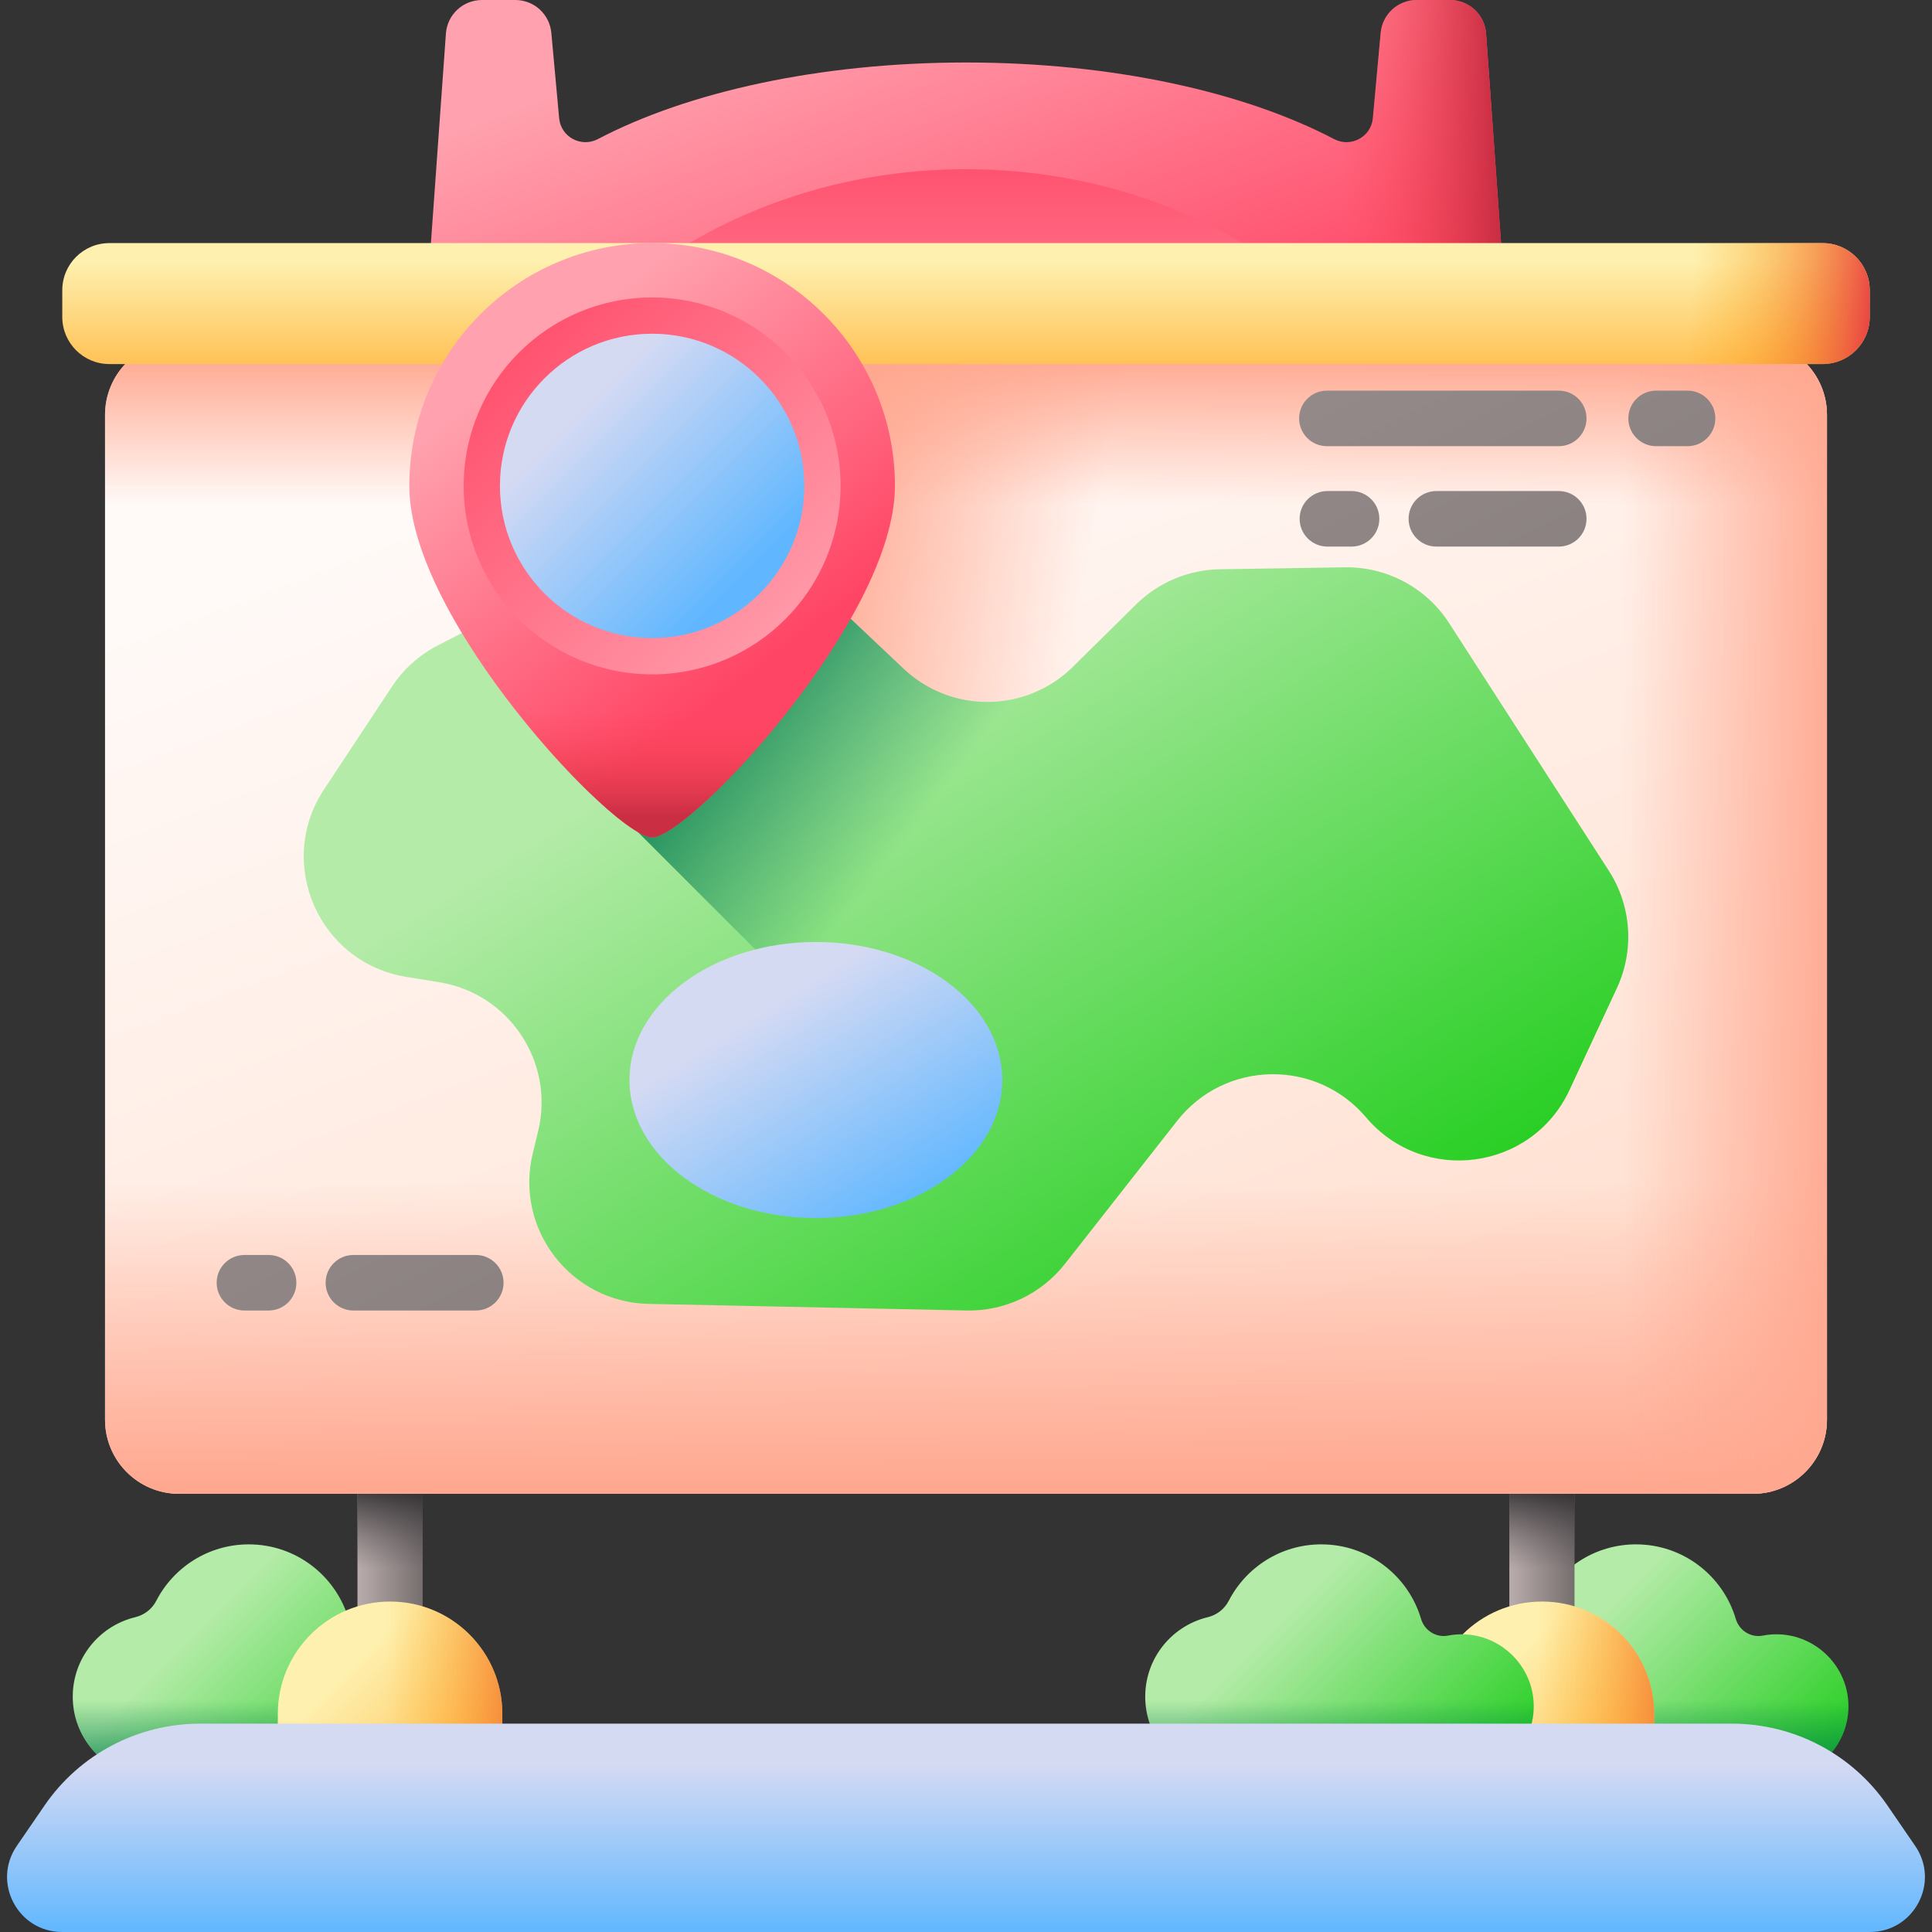 <svg xmlns="http://www.w3.org/2000/svg" xmlns:xlink="http://www.w3.org/1999/xlink" id="Capa_1" height="512" viewBox="0 0 510 510" width="512"><rect x="0" y="0" width="510" height="510" fill="#333333" stroke="none"/><linearGradient id="lg1"><stop offset="0" stop-color="#b4eba8"></stop><stop offset="1" stop-color="#24ce20"></stop></linearGradient><linearGradient id="SVGID_1_" gradientUnits="userSpaceOnUse" x1="51.369" x2="102.51" xlink:href="#lg1" y1="430.564" y2="481.705"></linearGradient><linearGradient id="lg2"><stop offset="0" stop-color="#017b4e" stop-opacity="0"></stop><stop offset="1" stop-color="#017b4e"></stop></linearGradient><linearGradient id="SVGID_00000143591006608061430630000000666473469226641807_" gradientUnits="userSpaceOnUse" x1="70.481" x2="70.481" xlink:href="#lg2" y1="448.845" y2="472.42"></linearGradient><linearGradient id="SVGID_00000170998040752775974590000017123595693034075053_" gradientUnits="userSpaceOnUse" x1="417.554" x2="468.696" xlink:href="#lg1" y1="430.564" y2="481.705"></linearGradient><linearGradient id="SVGID_00000071527227129570831740000016413656609374752898_" gradientUnits="userSpaceOnUse" x1="436.667" x2="436.667" xlink:href="#lg2" y1="448.845" y2="472.42"></linearGradient><linearGradient id="lg3"><stop offset="0" stop-color="#b9acac"></stop><stop offset="1" stop-color="#766e6e"></stop></linearGradient><linearGradient id="SVGID_00000027571140896599450210000018436416164373096073_" gradientUnits="userSpaceOnUse" x1="94.366" x2="111.571" xlink:href="#lg3" y1="404.667" y2="404.667"></linearGradient><linearGradient id="lg4"><stop offset="0" stop-color="#433f43" stop-opacity="0"></stop><stop offset=".317" stop-color="#3b373b" stop-opacity=".317"></stop><stop offset=".822" stop-color="#242324" stop-opacity=".822"></stop><stop offset="1" stop-color="#1a1a1a"></stop></linearGradient><linearGradient id="SVGID_00000149372539146798998940000006323392054150584751_" gradientUnits="userSpaceOnUse" x1="102.969" x2="102.969" xlink:href="#lg4" y1="414" y2="389.109"></linearGradient><linearGradient id="lg5"><stop offset="0" stop-color="#fef0ae"></stop><stop offset="1" stop-color="#ffbf51"></stop></linearGradient><linearGradient id="SVGID_00000153705860022073960060000008156211062835484810_" gradientUnits="userSpaceOnUse" x1="90.424" x2="121.796" xlink:href="#lg5" y1="442.38" y2="473.752"></linearGradient><linearGradient id="lg6"><stop offset="0" stop-color="#fea613" stop-opacity="0"></stop><stop offset=".177" stop-color="#fda116" stop-opacity=".177"></stop><stop offset=".394" stop-color="#fa921d" stop-opacity=".394"></stop><stop offset=".632" stop-color="#f4792a" stop-opacity=".633"></stop><stop offset=".885" stop-color="#ed573b" stop-opacity=".885"></stop><stop offset="1" stop-color="#e94444"></stop></linearGradient><linearGradient id="SVGID_00000035510553249841685910000001601011005412233092_" gradientUnits="userSpaceOnUse" x1="102.969" x2="102.969" xlink:href="#lg6" y1="453.943" y2="481.791"></linearGradient><linearGradient id="SVGID_00000062173434214889669590000009257121009878697103_" gradientUnits="userSpaceOnUse" x1="102.137" x2="147.351" xlink:href="#lg6" y1="449.601" y2="449.601"></linearGradient><linearGradient id="SVGID_00000127749629844907092060000006527455258482809506_" gradientUnits="userSpaceOnUse" x1="398.429" x2="415.634" xlink:href="#lg3" y1="404.667" y2="404.667"></linearGradient><linearGradient id="SVGID_00000123441363797138244060000015677447620138374044_" gradientUnits="userSpaceOnUse" x1="407.031" x2="407.031" xlink:href="#lg4" y1="414" y2="389.109"></linearGradient><linearGradient id="SVGID_00000131337286904933239460000016464966286409694394_" gradientUnits="userSpaceOnUse" x1="394.487" x2="425.859" xlink:href="#lg5" y1="442.38" y2="473.752"></linearGradient><linearGradient id="SVGID_00000008846477688763468960000013309359703537551258_" gradientUnits="userSpaceOnUse" x1="407.031" x2="407.031" xlink:href="#lg6" y1="453.943" y2="481.791"></linearGradient><linearGradient id="SVGID_00000121998237024805304640000013855460014295252375_" gradientUnits="userSpaceOnUse" x1="406.2" x2="451.414" xlink:href="#lg6" y1="449.601" y2="449.601"></linearGradient><linearGradient id="SVGID_00000127754167769286613520000011094928885502206877_" gradientUnits="userSpaceOnUse" x1="334.476" x2="385.618" xlink:href="#lg1" y1="430.564" y2="481.705"></linearGradient><linearGradient id="SVGID_00000134960199563925212590000005891246859820124345_" gradientUnits="userSpaceOnUse" x1="353.588" x2="353.588" xlink:href="#lg2" y1="448.845" y2="472.42"></linearGradient><linearGradient id="lg7"><stop offset="0" stop-color="#d5daf3"></stop><stop offset="1" stop-color="#60b7ff"></stop></linearGradient><linearGradient id="SVGID_00000107547272332866937930000007025090338253815182_" gradientUnits="userSpaceOnUse" x1="255" x2="255" xlink:href="#lg7" y1="465.513" y2="510.536"></linearGradient><linearGradient id="lg8"><stop offset="0" stop-color="#ffa1ae"></stop><stop offset="1" stop-color="#ff4565"></stop></linearGradient><linearGradient id="SVGID_00000081631691254992129690000011787740469072644540_" gradientUnits="userSpaceOnUse" x1="226.663" x2="271.661" xlink:href="#lg8" y1="-4.859" y2="116.635"></linearGradient><linearGradient id="SVGID_00000020395835278574038250000011904984634724802448_" gradientUnits="userSpaceOnUse" x1="255" x2="255" xlink:href="#lg8" y1="130" y2="29.067"></linearGradient><linearGradient id="lg9"><stop offset="0" stop-color="#fd4755" stop-opacity="0"></stop><stop offset=".313" stop-color="#f24251" stop-opacity=".313"></stop><stop offset=".875" stop-color="#d23246" stop-opacity=".875"></stop><stop offset="1" stop-color="#ca2e43"></stop></linearGradient><linearGradient id="SVGID_00000077288667444185281370000015293416857624767133_" gradientUnits="userSpaceOnUse" x1="255" x2="255" xlink:href="#lg9" y1="66" y2="100.235"></linearGradient><linearGradient id="SVGID_00000142887220157695997170000010981445910614079891_" gradientUnits="userSpaceOnUse" x1="354.784" x2="395.45" xlink:href="#lg9" y1="58.564" y2="57.23"></linearGradient><linearGradient id="SVGID_00000148650276515636949950000008200623695046094527_" gradientUnits="userSpaceOnUse" x1="199.355" x2="314.849" y1="94.725" y2="400.71"><stop offset="0" stop-color="#fffaf8"></stop><stop offset="1" stop-color="#ffdfcf"></stop></linearGradient><linearGradient id="lg10"><stop offset="0" stop-color="#ffa78f" stop-opacity="0"></stop><stop offset=".898" stop-color="#ffa78f" stop-opacity=".898"></stop><stop offset="1" stop-color="#ffa78f"></stop></linearGradient><linearGradient id="SVGID_00000054234719740392937370000000822953103533841318_" gradientUnits="userSpaceOnUse" x1="255" x2="255" xlink:href="#lg10" y1="133.333" y2="93.333"></linearGradient><linearGradient id="SVGID_00000173128725681859069360000005714217616095963028_" gradientUnits="userSpaceOnUse" x1="255" x2="255" xlink:href="#lg10" y1="312.144" y2="393.195"></linearGradient><linearGradient id="SVGID_00000125596635773067249870000003511850338991759282_" gradientUnits="userSpaceOnUse" x1="428.135" x2="487.32" xlink:href="#lg10" y1="242.15" y2="242.15"></linearGradient><linearGradient id="SVGID_00000013880261691479426010000014158598925807817347_" gradientUnits="userSpaceOnUse" x1="274.264" x2="202.931" xlink:href="#lg10" y1="217.935" y2="204.602"></linearGradient><linearGradient id="SVGID_00000179644653866686996830000015944656312325394878_" gradientUnits="userSpaceOnUse" x1="255" x2="255" xlink:href="#lg5" y1="69.247" y2="97.911"></linearGradient><linearGradient id="SVGID_00000073716851499523339040000002922630385234241197_" gradientUnits="userSpaceOnUse" x1="445.981" x2="493.528" xlink:href="#lg6" y1="82.766" y2="87.241"></linearGradient><linearGradient id="SVGID_00000058556171150360593770000008901462627560553611_" gradientUnits="userSpaceOnUse" x1="216.132" x2="329.132" xlink:href="#lg1" y1="174.073" y2="356.073"></linearGradient><linearGradient id="SVGID_00000104680278552939930280000017723338608529628334_" gradientUnits="userSpaceOnUse" x1="260.764" x2="203.764" xlink:href="#lg2" y1="193.063" y2="149.563"></linearGradient><linearGradient id="SVGID_00000152979074929544901050000001165802144228854461_" gradientUnits="userSpaceOnUse" x1="143.813" x2="205.42" xlink:href="#lg8" y1="91.675" y2="172.203"></linearGradient><linearGradient id="SVGID_00000017510489264762436150000013966962777633344443_" gradientUnits="userSpaceOnUse" x1="215.952" x2="122.746" xlink:href="#lg8" y1="172.076" y2="78.87"></linearGradient><linearGradient id="SVGID_00000031902679752613334330000000607286141892497328_" gradientUnits="userSpaceOnUse" x1="172.143" x2="172.143" xlink:href="#lg9" y1="188.096" y2="215.362"></linearGradient><linearGradient id="SVGID_00000047754192367574358860000015618843336348913834_" gradientUnits="userSpaceOnUse" x1="152.685" x2="196.185" xlink:href="#lg7" y1="108.809" y2="152.309"></linearGradient><linearGradient id="SVGID_00000140016073389968862940000009056117106432384906_" gradientUnits="userSpaceOnUse" x1="203.196" x2="237.952" xlink:href="#lg7" y1="265.488" y2="321.465"></linearGradient><linearGradient id="SVGID_00000160149757023758576660000015151493114596411822_" gradientUnits="userSpaceOnUse" x1="287.46" x2="524.079" xlink:href="#lg3" y1="-195.891" y2="275.214"></linearGradient><linearGradient id="SVGID_00000023270458151340717880000006957540836793963705_" gradientUnits="userSpaceOnUse" x1="239.184" x2="475.802" xlink:href="#lg3" y1="-171.643" y2="299.462"></linearGradient><linearGradient id="SVGID_00000171689998202631978110000007504042952587759527_" gradientUnits="userSpaceOnUse" x1="240.091" x2="476.709" xlink:href="#lg3" y1="-172.099" y2="299.006"></linearGradient><linearGradient id="SVGID_00000142874423701824676740000012131884136990738605_" gradientUnits="userSpaceOnUse" x1="206.769" x2="443.387" xlink:href="#lg3" y1="-155.363" y2="315.743"></linearGradient><linearGradient id="SVGID_00000078730280986513106120000014166559733720172680_" gradientUnits="userSpaceOnUse" x1="-45.783" x2="190.836" xlink:href="#lg3" y1="29.559" y2="500.664"></linearGradient><linearGradient id="SVGID_00000083803247112363712130000004864963271715601590_" gradientUnits="userSpaceOnUse" x1="-79.105" x2="157.514" xlink:href="#lg3" y1="46.295" y2="517.4"></linearGradient><g><g><g><path d="m103.303 431.419c-1.432-.04-2.83.079-4.176.341-3.124.607-6.203-1.337-7.103-4.391-3.355-11.386-13.88-19.696-26.35-19.696-10.638 0-19.857 6.05-24.421 14.895-1.137 2.203-3.171 3.759-5.58 4.341-10.012 2.42-17.295 11.832-16.393 22.778.869 10.548 9.489 18.999 20.049 19.678 7.345.473 54.618.046 63.435.046 10.888 0 19.637-9.163 18.959-20.199-.598-9.721-8.686-17.521-18.42-17.793z" fill="url(#SVGID_1_)"></path><path d="m121.722 449.213c-.435-7.085-4.851-13.146-10.981-16.02h-85.773c-3.956 4.257-6.215 10.114-5.69 16.495.869 10.548 9.489 18.999 20.049 19.678 7.345.473 54.618.046 63.435.046 10.888 0 19.637-9.162 18.96-20.199z" fill="url(#SVGID_00000143591006608061430630000000666473469226641807_)"></path></g></g><g><path d="m469.488 431.419c-1.432-.04-2.83.079-4.176.341-3.124.607-6.203-1.337-7.103-4.391-3.355-11.386-13.88-19.696-26.35-19.696-10.638 0-19.857 6.05-24.421 14.895-1.137 2.203-3.171 3.759-5.58 4.341-10.012 2.42-17.295 11.832-16.393 22.778.869 10.548 9.489 18.999 20.049 19.678 7.345.473 54.618.046 63.435.046 10.888 0 19.637-9.163 18.959-20.199-.598-9.721-8.686-17.521-18.42-17.793z" fill="url(#SVGID_00000170998040752775974590000017123595693034075053_)"></path><path d="m487.907 449.213c-.435-7.085-4.851-13.146-10.981-16.02h-85.772c-3.956 4.257-6.215 10.114-5.69 16.495.869 10.548 9.489 18.999 20.049 19.678 7.345.473 54.618.046 63.435.046 10.888 0 19.637-9.162 18.959-20.199z" fill="url(#SVGID_00000071527227129570831740000016413656609374752898_)"></path></g><g><g><g><path d="m111.571 332.9v143.364c-2.841.114-5.705.168-8.602.168s-5.761-.054-8.602-.168v-143.364z" fill="url(#SVGID_00000027571140896599450210000018436416164373096073_)"></path><path d="m94.366 332.9h17.205v95.1h-17.205z" fill="url(#SVGID_00000149372539146798998940000006323392054150584751_)"></path></g><g><path d="m121.143 476.433h-36.349c-6.329 0-11.46-5.131-11.46-11.46v-12.568c0-16.367 13.268-29.635 29.635-29.635 16.367 0 29.635 13.268 29.635 29.635v12.568c0 6.329-5.131 11.46-11.461 11.46z" fill="url(#SVGID_00000153705860022073960060000008156211062835484810_)"></path><path d="m121.143 476.433h-36.349c-6.329 0-11.46-5.131-11.46-11.46v-12.568c0-16.367 13.268-29.635 29.635-29.635 16.367 0 29.635 13.268 29.635 29.635v12.568c0 6.329-5.131 11.46-11.461 11.46z" fill="url(#SVGID_00000035510553249841685910000001601011005412233092_)"></path><path d="m121.143 476.433h-36.349c-6.329 0-11.46-5.131-11.46-11.46v-12.568c0-16.367 13.268-29.635 29.635-29.635 16.367 0 29.635 13.268 29.635 29.635v12.568c0 6.329-5.131 11.46-11.461 11.46z" fill="url(#SVGID_00000062173434214889669590000009257121009878697103_)"></path></g></g><g><g><path d="m415.634 332.9v143.364c-2.841.114-5.705.168-8.602.168s-5.761-.054-8.602-.168v-143.364z" fill="url(#SVGID_00000127749629844907092060000006527455258482809506_)"></path><path d="m398.429 332.9h17.205v95.1h-17.205z" fill="url(#SVGID_00000123441363797138244060000015677447620138374044_)"></path></g><g><path d="m425.206 476.433h-36.349c-6.329 0-11.46-5.131-11.46-11.46v-12.568c0-16.367 13.268-29.635 29.635-29.635 16.367 0 29.635 13.268 29.635 29.635v12.568c-.001 6.329-5.132 11.46-11.461 11.46z" fill="url(#SVGID_00000131337286904933239460000016464966286409694394_)"></path><path d="m425.206 476.433h-36.349c-6.329 0-11.46-5.131-11.46-11.46v-12.568c0-16.367 13.268-29.635 29.635-29.635 16.367 0 29.635 13.268 29.635 29.635v12.568c-.001 6.329-5.132 11.46-11.461 11.46z" fill="url(#SVGID_00000008846477688763468960000013309359703537551258_)"></path><path d="m425.206 476.433h-36.349c-6.329 0-11.46-5.131-11.46-11.46v-12.568c0-16.367 13.268-29.635 29.635-29.635 16.367 0 29.635 13.268 29.635 29.635v12.568c-.001 6.329-5.132 11.46-11.461 11.46z" fill="url(#SVGID_00000121998237024805304640000013855460014295252375_)"></path></g></g></g><g><path d="m386.41 431.419c-1.432-.04-2.83.079-4.176.341-3.124.607-6.203-1.337-7.103-4.391-3.355-11.386-13.88-19.696-26.35-19.696-10.638 0-19.857 6.05-24.421 14.895-1.137 2.203-3.171 3.759-5.58 4.341-10.012 2.42-17.295 11.832-16.393 22.778.869 10.548 9.489 18.999 20.049 19.678 7.345.473 54.618.046 63.435.046 10.888 0 19.637-9.163 18.959-20.199-.598-9.721-8.686-17.521-18.42-17.793z" fill="url(#SVGID_00000127754167769286613520000011094928885502206877_)"></path><path d="m404.829 449.213c-.435-7.085-4.851-13.146-10.981-16.02h-85.772c-3.956 4.257-6.215 10.114-5.69 16.495.869 10.548 9.489 18.999 20.049 19.678 7.345.473 54.618.046 63.435.046 10.888 0 19.637-9.162 18.959-20.199z" fill="url(#SVGID_00000134960199563925212590000005891246859820124345_)"></path></g><path d="m493.603 510h-477.206c-11.676 0-18.569-13.088-11.965-22.717l7.318-10.669c9.28-13.528 24.631-21.614 41.037-21.614h404.426c16.406 0 31.757 8.086 41.037 21.615l7.318 10.669c6.605 9.628-.289 22.716-11.965 22.716z" fill="url(#SVGID_00000107547272332866937930000007025090338253815182_)"></path><g><path d="m399.889 115.025-7.601-106.173c-.357-4.988-4.508-8.852-9.509-8.852h-8.824c-4.928 0-9.044 3.756-9.493 8.664l-2.064 22.538c-.455 4.97-5.811 7.83-10.23 5.512-23.61-12.387-58.385-20.216-97.168-20.216s-73.558 7.83-97.168 20.215c-4.419 2.318-9.775-.542-10.23-5.512l-2.064-22.538c-.45-4.907-4.566-8.663-9.494-8.663h-8.824c-5.001 0-9.152 3.864-9.509 8.852l-7.601 106.173z" fill="url(#SVGID_00000081631691254992129690000011787740469072644540_)"></path><path d="m255 44.667c-54.005 0-100.558 28.813-121.897 70.358h243.794c-21.339-41.545-67.892-70.358-121.897-70.358z" fill="url(#SVGID_00000020395835278574038250000011904984634724802448_)"></path><path d="m399.889 115.025-7.601-106.173c-.357-4.988-4.508-8.852-9.509-8.852h-8.824c-4.928 0-9.044 3.756-9.493 8.664l-2.064 22.538c-.455 4.97-5.811 7.83-10.23 5.512-23.61-12.387-58.385-20.216-97.168-20.216s-73.558 7.83-97.168 20.215c-4.419 2.318-9.775-.542-10.23-5.512l-2.064-22.538c-.45-4.907-4.566-8.663-9.494-8.663h-8.824c-5.001 0-9.152 3.864-9.509 8.852l-7.601 106.173z" fill="url(#SVGID_00000077288667444185281370000015293416857624767133_)"></path><path d="m382.779 0h-8.824c-4.928 0-9.044 3.756-9.493 8.664l-2.064 22.538c-.455 4.97-5.811 7.83-10.23 5.511-23.61-12.386-58.385-20.215-97.168-20.215-.001 0-.001 0-.002 0v98.527h144.891l-7.601-106.173c-.357-4.988-4.508-8.852-9.509-8.852z" fill="url(#SVGID_00000142887220157695997170000010981445910614079891_)"></path></g><g><g><path d="m462.719 394.329h-415.438c-10.801 0-19.557-8.756-19.557-19.557v-265.245c0-10.801 8.756-19.557 19.557-19.557h415.438c10.801 0 19.557 8.756 19.557 19.557v265.246c-.001 10.801-8.756 19.556-19.557 19.556z" fill="url(#SVGID_00000148650276515636949950000008200623695046094527_)"></path><path d="m462.719 89.97h-415.438c-10.801 0-19.557 8.756-19.557 19.557v101.354h454.551v-101.354c0-10.801-8.755-19.557-19.556-19.557z" fill="url(#SVGID_00000054234719740392937370000000822953103533841318_)"></path><path d="m27.725 224.281v150.491c0 10.801 8.756 19.557 19.557 19.557h415.438c10.801 0 19.557-8.756 19.557-19.557v-150.491z" fill="url(#SVGID_00000173128725681859069360000005714217616095963028_)"></path><path d="m462.719 89.97h-210.7v304.359h210.699c10.801 0 19.557-8.756 19.557-19.557v-265.245c0-10.801-8.755-19.557-19.556-19.557z" fill="url(#SVGID_00000125596635773067249870000003511850338991759282_)"></path><path d="m462.719 89.97h-294.31v129.693l174.667 174.667h119.643c10.801 0 19.557-8.756 19.557-19.557v-265.246c-.001-10.801-8.756-19.557-19.557-19.557z" fill="url(#SVGID_00000013880261691479426010000014158598925807817347_)"></path><g><path d="m481.127 96.105h-452.254c-6.867 0-12.434-5.567-12.434-12.434v-7.066c0-6.867 5.567-12.434 12.434-12.434h452.254c6.867 0 12.434 5.567 12.434 12.434v7.066c0 6.866-5.567 12.434-12.434 12.434z" fill="url(#SVGID_00000179644653866686996830000015944656312325394878_)"></path><path d="m481.127 64.17h-126.745v31.934h126.745c6.867 0 12.434-5.567 12.434-12.434v-7.065c0-6.868-5.567-12.435-12.434-12.435z" fill="url(#SVGID_00000073716851499523339040000002922630385234241197_)"></path></g></g><path d="m115.546 170.388 55.022-28.437c12.141-6.275 26.922-4.193 36.858 5.192l31.096 29.374c12.595 11.898 32.351 11.682 44.683-.488l16.708-16.489c5.895-5.818 13.808-9.138 22.09-9.268l32.989-.517c11.106-.174 21.515 5.393 27.536 14.727l42.157 65.357c5.987 9.282 6.793 20.987 2.135 31.002l-12.507 26.891c-9.903 21.292-38.544 25.141-53.717 7.218-13.163-15.549-37.281-15.1-49.857.928l-29.623 37.754c-6.242 7.956-15.863 12.513-25.973 12.303l-83.913-1.739c-20.558-.426-35.443-19.767-30.592-39.749l1.415-5.828c4.423-18.22-7.61-36.346-26.119-39.342l-8.697-1.408c-23.049-3.731-34.569-30.004-21.698-49.486l17.938-27.15c3.03-4.587 7.185-8.321 12.069-10.845z" fill="url(#SVGID_00000058556171150360593770000008901462627560553611_)"></path><path d="m382.528 164.481c-6.021-9.334-16.43-14.901-27.536-14.727l-32.99.518c-8.282.13-16.194 3.45-22.09 9.268l-16.708 16.489c-12.332 12.17-32.088 12.386-44.683.488l-31.096-29.374c-9.935-9.385-24.716-11.467-36.858-5.192l-2.158 1.115v76.597l113.261 113.261 29.069-37.047c12.576-16.027 36.694-16.476 49.857-.927 15.173 17.922 43.814 14.073 53.717-7.219l12.507-26.89c4.658-10.015 3.852-21.72-2.135-31.002z" fill="url(#SVGID_00000104680278552939930280000017723338608529628334_)"></path><g><path d="m236.239 128.267c0 35.399-54.367 92.789-64.096 92.789s-64.096-57.39-64.096-92.789 28.697-64.096 64.096-64.096 64.096 28.696 64.096 64.096z" fill="url(#SVGID_00000152979074929544901050000001165802144228854461_)"></path><circle cx="172.143" cy="128.267" fill="url(#SVGID_00000017510489264762436150000013966962777633344443_)" r="49.741"></circle><path d="m129.05 178.008c16.425 23.396 37.399 43.048 43.092 43.048s26.667-19.652 43.092-43.048z" fill="url(#SVGID_00000031902679752613334330000000607286141892497328_)"></path><circle cx="172.143" cy="128.267" fill="url(#SVGID_00000047754192367574358860000015618843336348913834_)" r="40.172"></circle></g><ellipse cx="215.372" cy="285.098" fill="url(#SVGID_00000140016073389968862940000009056117106432384906_)" rx="49.204" ry="36.434"></ellipse><g><g><path d="m445.476 103.12h-8.306c-4.048 0-7.329 3.281-7.329 7.329s3.281 7.329 7.329 7.329h8.306c4.048 0 7.329-3.281 7.329-7.329s-3.281-7.329-7.329-7.329z" fill="url(#SVGID_00000160149757023758576660000015151493114596411822_)"></path><path d="m411.472 103.12h-61.208c-4.048 0-7.329 3.281-7.329 7.329s3.281 7.329 7.329 7.329h61.208c4.048 0 7.329-3.281 7.329-7.329s-3.281-7.329-7.329-7.329z" fill="url(#SVGID_00000023270458151340717880000006957540836793963705_)"></path><path d="m411.472 129.625h-32.311c-4.048 0-7.329 3.281-7.329 7.329s3.281 7.329 7.329 7.329h32.311c4.048 0 7.329-3.281 7.329-7.329s-3.281-7.329-7.329-7.329z" fill="url(#SVGID_00000171689998202631978110000007504042952587759527_)"></path><path d="m356.78 129.625h-6.383c-4.048 0-7.329 3.281-7.329 7.329 0 4.047 3.281 7.329 7.329 7.329h6.383c4.048 0 7.329-3.281 7.329-7.329s-3.282-7.329-7.329-7.329z" fill="url(#SVGID_00000142874423701824676740000012131884136990738605_)"></path></g><g><path d="m125.598 331.283h-32.311c-4.048 0-7.329 3.281-7.329 7.329s3.281 7.329 7.329 7.329h32.311c4.048 0 7.329-3.281 7.329-7.329s-3.281-7.329-7.329-7.329z" fill="url(#SVGID_00000078730280986513106120000014166559733720172680_)"></path><path d="m70.906 331.283h-6.383c-4.048 0-7.329 3.281-7.329 7.329 0 4.047 3.281 7.329 7.329 7.329h6.383c4.047 0 7.329-3.281 7.329-7.329s-3.281-7.329-7.329-7.329z" fill="url(#SVGID_00000083803247112363712130000004864963271715601590_)"></path></g></g></g></g></svg>